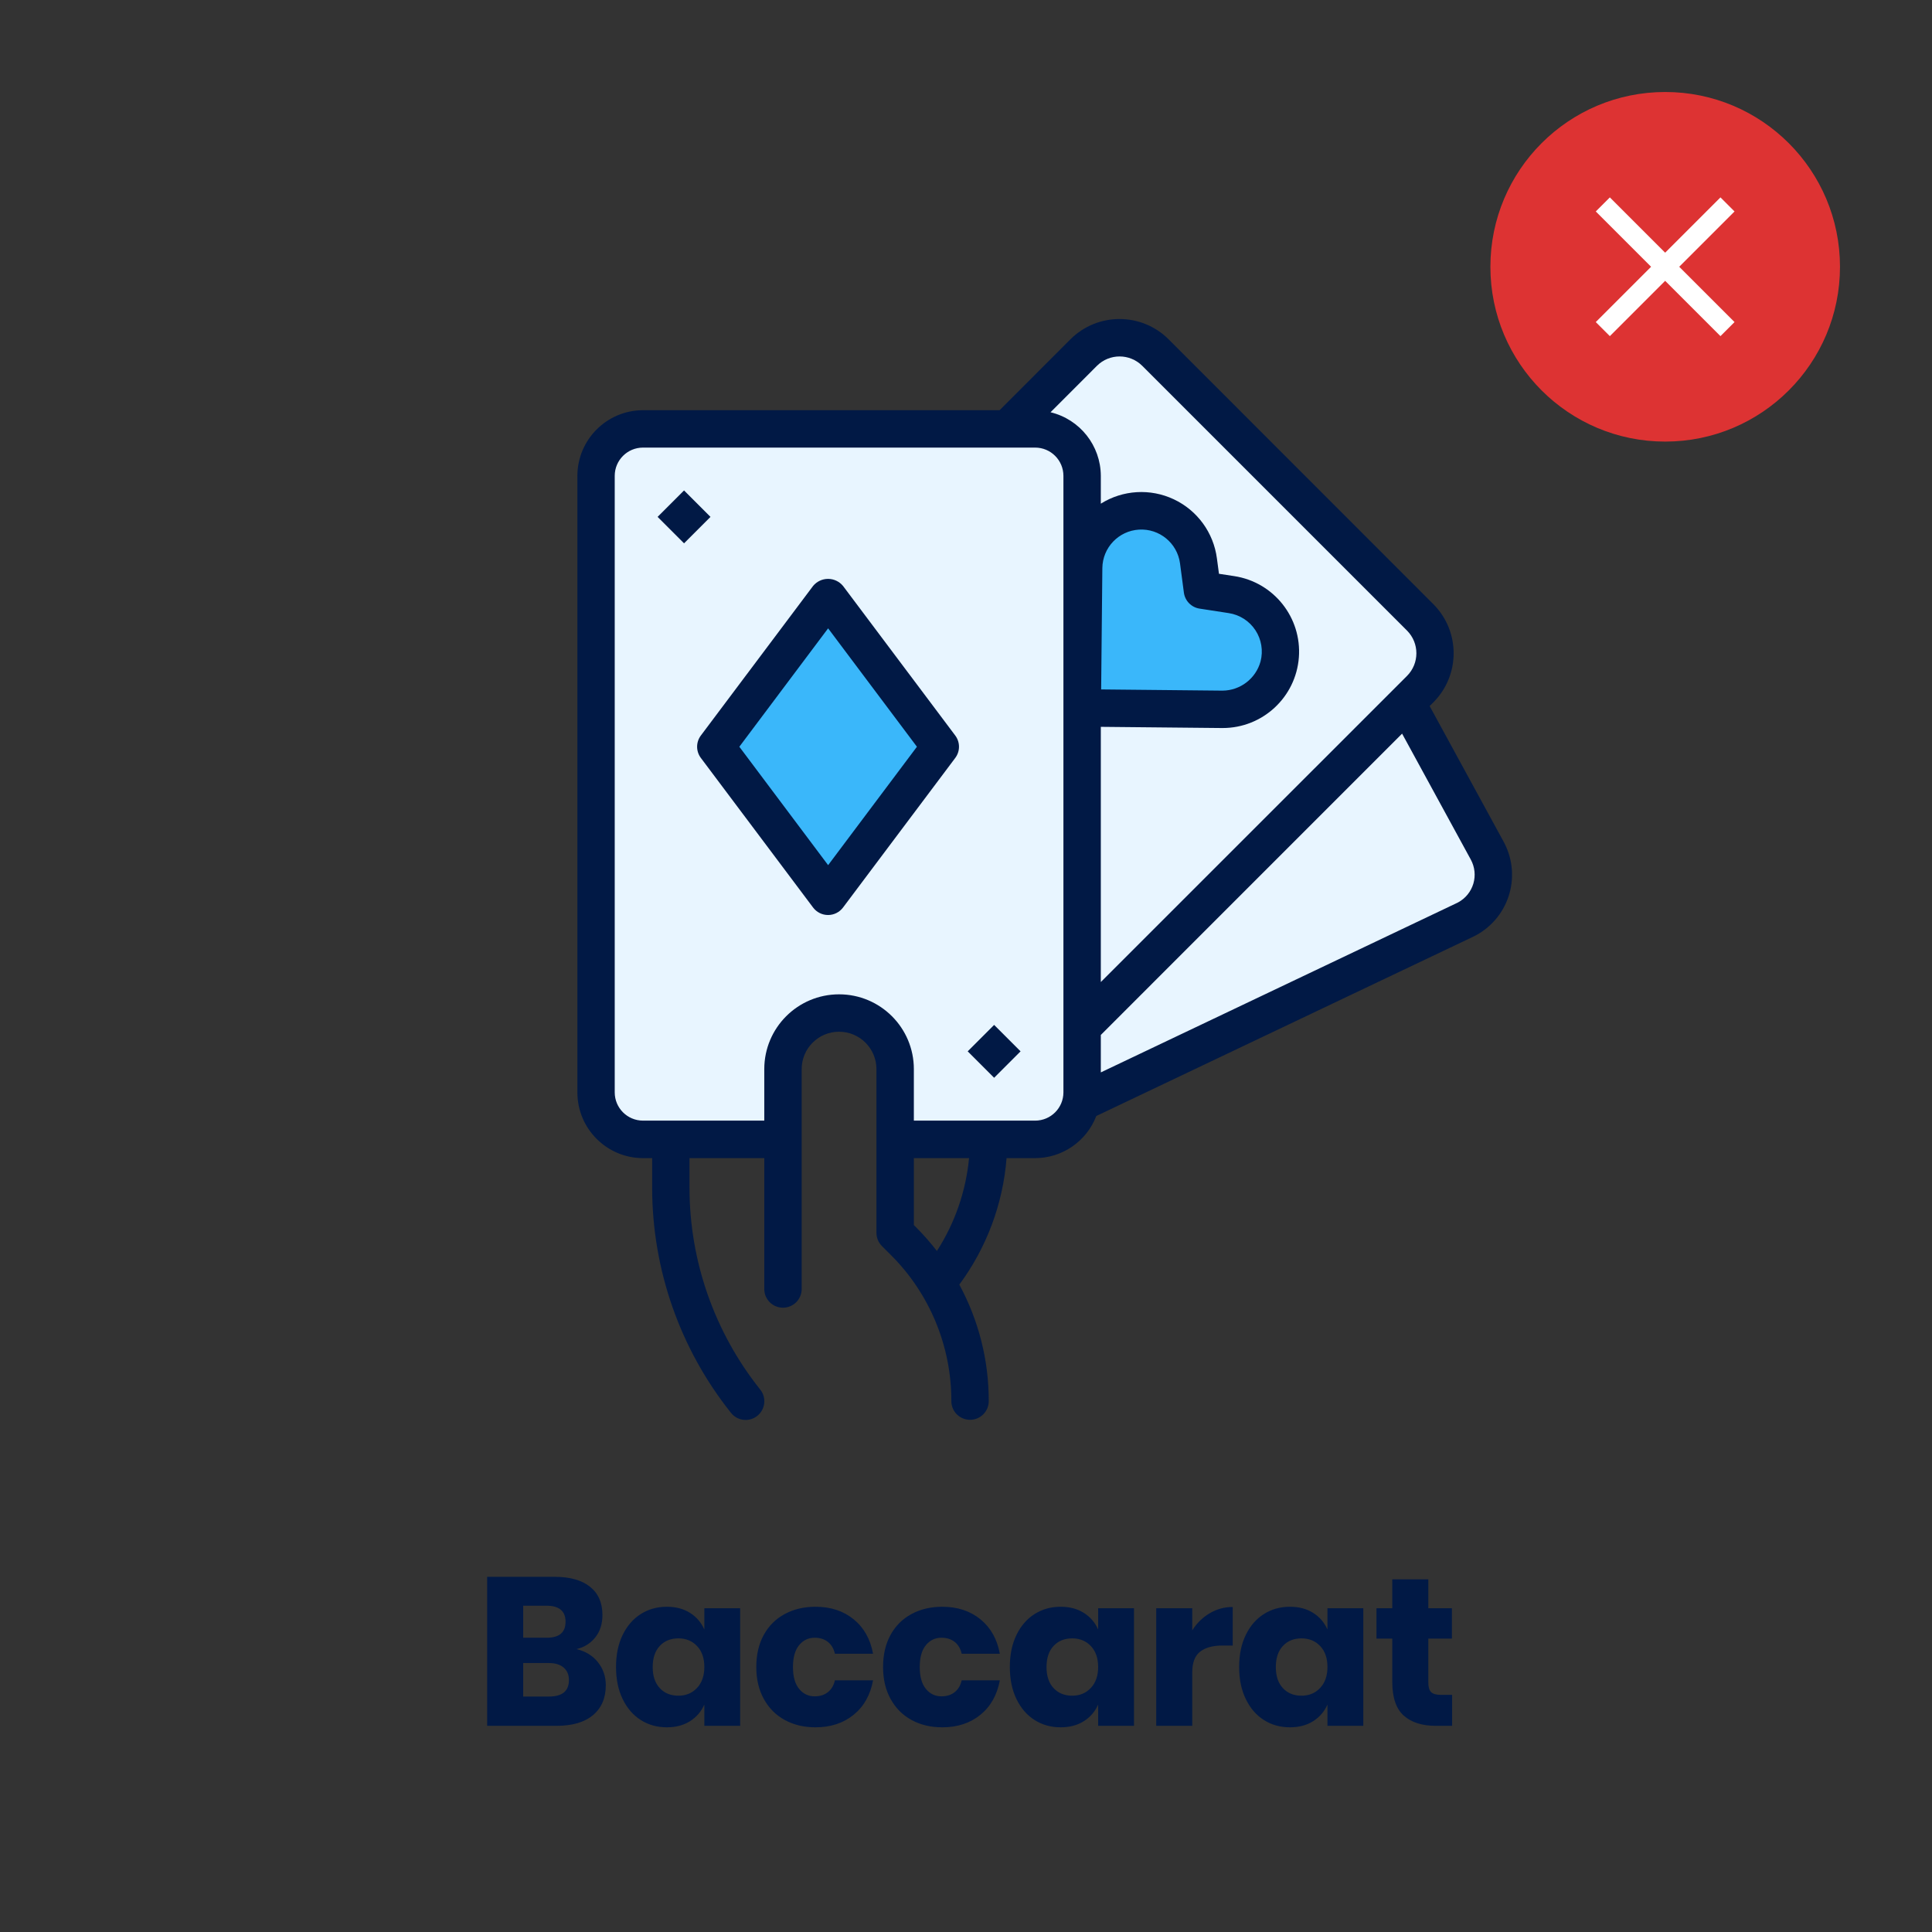 <?xml version="1.0" encoding="UTF-8"?>
<svg width="110px" height="110px" viewBox="0 0 110 110" version="1.1" xmlns="http://www.w3.org/2000/svg" xmlns:xlink="http://www.w3.org/1999/xlink">
    <rect x="0" y="0" width="110" height="110" fill="#333333" stroke="none"/>
    <!-- Generator: Sketch 63.1 (92452) - https://sketch.com -->
    <title>baccarat-nietbeschikbaar</title>
    <desc>Created with Sketch.</desc>
    <defs>
        <rect id="path-1" x="0" y="0" width="110" height="110" rx="6"></rect>
        <rect id="path-3" x="0.954" y="0.955" width="69.143" height="69.143"></rect>
    </defs>
    <g id="Hb-icons" stroke="none" stroke-width="1" fill="none" fill-rule="evenodd">
        <g id="baccarat-nietbeschikbaar">
            <g id="Scientific_Games_Logo-640x426">
                <mask id="mask-2" fill="white">
                    <use xlink:href="#path-1"></use>
                </mask>
                <g id="Mask"></g>
                <g id="Group-12" mask="url(#mask-2)">
                    <g transform="translate(84.857, 5.238)">
                        <g>
                            <circle id="Ellipse_119" fill="#DD3333" fill-rule="nonzero" cx="9.952" cy="9.952" r="9.952"></circle>
                            <polygon id="" fill="#FFFFFF" fill-rule="nonzero" points="13.099 13.9 13.9 13.099 10.751 9.95 13.9 6.801 13.099 6 9.95 9.149 6.801 6 6 6.801 9.149 9.95 6 13.099 6.801 13.9 9.95 10.751"></polygon>
                        </g>
                    </g>
                </g>
                <path d="M31.684,98.262 C32.588,98.262 33.282,98.058 33.766,97.65 C34.25,97.242 34.492,96.674 34.492,95.946 C34.492,95.45 34.342,95.014 34.042,94.638 C33.742,94.262 33.336,94.014 32.824,93.894 C33.264,93.79 33.62,93.568 33.892,93.228 C34.164,92.888 34.3,92.462 34.3,91.95 C34.3,91.254 34.064,90.718 33.592,90.342 C33.12,89.966 32.452,89.778 31.588,89.778 L31.588,89.778 L27.736,89.778 L27.736,98.262 L31.684,98.262 Z M31.132,93.246 L29.788,93.246 L29.788,91.422 L31.108,91.422 C31.836,91.422 32.2,91.726 32.2,92.334 C32.2,92.942 31.844,93.246 31.132,93.246 L31.132,93.246 Z M31.252,96.594 L29.788,96.594 L29.788,94.686 L31.24,94.686 C31.608,94.686 31.892,94.772 32.092,94.944 C32.292,95.116 32.392,95.354 32.392,95.658 C32.392,96.282 32.012,96.594 31.252,96.594 L31.252,96.594 Z M37.966,98.346 C38.478,98.346 38.918,98.23 39.286,97.998 C39.654,97.766 39.926,97.45 40.102,97.05 L40.102,97.05 L40.102,98.262 L42.142,98.262 L42.142,91.566 L40.102,91.566 L40.102,92.778 C39.926,92.378 39.654,92.062 39.286,91.83 C38.918,91.598 38.478,91.482 37.966,91.482 C37.414,91.482 36.92,91.62 36.484,91.896 C36.048,92.172 35.704,92.568 35.452,93.084 C35.2,93.6 35.074,94.21 35.074,94.914 C35.074,95.61 35.2,96.218 35.452,96.738 C35.704,97.258 36.048,97.656 36.484,97.932 C36.92,98.208 37.414,98.346 37.966,98.346 Z M38.626,96.546 C38.186,96.546 37.832,96.402 37.564,96.114 C37.296,95.826 37.162,95.426 37.162,94.914 C37.162,94.402 37.296,94.002 37.564,93.714 C37.832,93.426 38.186,93.282 38.626,93.282 C39.058,93.282 39.412,93.428 39.688,93.72 C39.964,94.012 40.102,94.41 40.102,94.914 C40.102,95.41 39.964,95.806 39.688,96.102 C39.412,96.398 39.058,96.546 38.626,96.546 Z M46.432,98.346 C47.296,98.346 48.02,98.108 48.604,97.632 C49.188,97.156 49.556,96.502 49.708,95.67 L49.708,95.67 L47.536,95.67 C47.472,95.958 47.34,96.182 47.14,96.342 C46.94,96.502 46.688,96.582 46.384,96.582 C46.024,96.582 45.728,96.44 45.496,96.156 C45.264,95.872 45.148,95.458 45.148,94.914 C45.148,94.37 45.264,93.956 45.496,93.672 C45.728,93.388 46.024,93.246 46.384,93.246 C46.688,93.246 46.94,93.326 47.14,93.486 C47.34,93.646 47.472,93.87 47.536,94.158 L47.536,94.158 L49.708,94.158 C49.556,93.326 49.188,92.672 48.604,92.196 C48.02,91.72 47.296,91.482 46.432,91.482 C45.776,91.482 45.192,91.62 44.68,91.896 C44.168,92.172 43.77,92.568 43.486,93.084 C43.202,93.6 43.06,94.21 43.06,94.914 C43.06,95.61 43.204,96.218 43.492,96.738 C43.78,97.258 44.178,97.656 44.686,97.932 C45.194,98.208 45.776,98.346 46.432,98.346 Z M53.65,98.346 C54.514,98.346 55.238,98.108 55.822,97.632 C56.406,97.156 56.774,96.502 56.926,95.67 L56.926,95.67 L54.754,95.67 C54.69,95.958 54.558,96.182 54.358,96.342 C54.158,96.502 53.906,96.582 53.602,96.582 C53.242,96.582 52.946,96.44 52.714,96.156 C52.482,95.872 52.366,95.458 52.366,94.914 C52.366,94.37 52.482,93.956 52.714,93.672 C52.946,93.388 53.242,93.246 53.602,93.246 C53.906,93.246 54.158,93.326 54.358,93.486 C54.558,93.646 54.69,93.87 54.754,94.158 L54.754,94.158 L56.926,94.158 C56.774,93.326 56.406,92.672 55.822,92.196 C55.238,91.72 54.514,91.482 53.65,91.482 C52.994,91.482 52.41,91.62 51.898,91.896 C51.386,92.172 50.988,92.568 50.704,93.084 C50.42,93.6 50.278,94.21 50.278,94.914 C50.278,95.61 50.422,96.218 50.71,96.738 C50.998,97.258 51.396,97.656 51.904,97.932 C52.412,98.208 52.994,98.346 53.65,98.346 Z M60.388,98.346 C60.9,98.346 61.34,98.23 61.708,97.998 C62.076,97.766 62.348,97.45 62.524,97.05 L62.524,97.05 L62.524,98.262 L64.564,98.262 L64.564,91.566 L62.524,91.566 L62.524,92.778 C62.348,92.378 62.076,92.062 61.708,91.83 C61.34,91.598 60.9,91.482 60.388,91.482 C59.836,91.482 59.342,91.62 58.906,91.896 C58.47,92.172 58.126,92.568 57.874,93.084 C57.622,93.6 57.496,94.21 57.496,94.914 C57.496,95.61 57.622,96.218 57.874,96.738 C58.126,97.258 58.47,97.656 58.906,97.932 C59.342,98.208 59.836,98.346 60.388,98.346 Z M61.048,96.546 C60.608,96.546 60.254,96.402 59.986,96.114 C59.718,95.826 59.584,95.426 59.584,94.914 C59.584,94.402 59.718,94.002 59.986,93.714 C60.254,93.426 60.608,93.282 61.048,93.282 C61.48,93.282 61.834,93.428 62.11,93.72 C62.386,94.012 62.524,94.41 62.524,94.914 C62.524,95.41 62.386,95.806 62.11,96.102 C61.834,96.398 61.48,96.546 61.048,96.546 Z M67.882,98.262 L67.882,95.214 C67.882,94.662 68.032,94.27 68.332,94.038 C68.632,93.806 69.054,93.69 69.598,93.69 L69.598,93.69 L70.186,93.69 L70.186,91.494 C69.714,91.494 69.276,91.614 68.872,91.854 C68.468,92.094 68.138,92.418 67.882,92.826 L67.882,92.826 L67.882,91.566 L65.83,91.566 L65.83,98.262 L67.882,98.262 Z M73.444,98.346 C73.956,98.346 74.396,98.23 74.764,97.998 C75.132,97.766 75.404,97.45 75.58,97.05 L75.58,97.05 L75.58,98.262 L77.62,98.262 L77.62,91.566 L75.58,91.566 L75.58,92.778 C75.404,92.378 75.132,92.062 74.764,91.83 C74.396,91.598 73.956,91.482 73.444,91.482 C72.892,91.482 72.398,91.62 71.962,91.896 C71.526,92.172 71.182,92.568 70.93,93.084 C70.678,93.6 70.552,94.21 70.552,94.914 C70.552,95.61 70.678,96.218 70.93,96.738 C71.182,97.258 71.526,97.656 71.962,97.932 C72.398,98.208 72.892,98.346 73.444,98.346 Z M74.104,96.546 C73.664,96.546 73.31,96.402 73.042,96.114 C72.774,95.826 72.64,95.426 72.64,94.914 C72.64,94.402 72.774,94.002 73.042,93.714 C73.31,93.426 73.664,93.282 74.104,93.282 C74.536,93.282 74.89,93.428 75.166,93.72 C75.442,94.012 75.58,94.41 75.58,94.914 C75.58,95.41 75.442,95.806 75.166,96.102 C74.89,96.398 74.536,96.546 74.104,96.546 Z M82.678,98.262 L82.678,96.498 L82.03,96.498 C81.774,96.498 81.592,96.446 81.484,96.342 C81.376,96.238 81.322,96.054 81.322,95.79 L81.322,95.79 L81.322,93.294 L82.666,93.294 L82.666,91.566 L81.322,91.566 L81.322,89.922 L79.27,89.922 L79.27,91.566 L78.37,91.566 L78.37,93.294 L79.27,93.294 L79.27,95.754 C79.27,96.65 79.488,97.292 79.924,97.68 C80.36,98.068 80.97,98.262 81.754,98.262 L81.754,98.262 L82.678,98.262 Z" id="Baccarat" fill="#011945" fill-rule="nonzero" mask="url(#mask-2)"></path>
                <g id="Mask_Group_25-Clipped" mask="url(#mask-2)">
                    <g transform="translate(19.905, 13.619)">
                        <mask id="mask-4" fill="white">
                            <use xlink:href="#path-3"></use>
                        </mask>
                        <g id="Rectangle_657" stroke="none" fill="none"></g>
                        <g id="Mask_Group_25" stroke="none" stroke-width="1" fill="none" fill-rule="evenodd" mask="url(#mask-4)">
                            <g transform="translate(12.429, 4.501)">
                                <polygon id="Path-47" fill="#E8F5FF" points="2.07 7.364 2.07 45.684 6.679 46.673 11.835 46.673 12.557 41.806 13.729 39.696 16.758 39.696 18.692 41.256 18.692 46.673 28.213 46.673 29.474 44.467 51.627 33.294 52.523 30.999 47.569 22.183 49.075 18.519 48.31 16.616 31.917 0.803 30.342 1.342 25.773 5.567 19.182 6.362 3.813 6.362"></polygon>
                                <polygon id="Path_821" fill="#3AB7FA" points="8.758 24.168 14.834 16.386 21.045 24.168 14.834 32.54"></polygon>
                                <g id="cards" stroke-width="1" fill="none" transform="translate(0.537, 0)">
                                    <g id="Group_1286">
                                        <g id="Group_1285">
                                            <polygon id="Path_822" fill="#3AB7FA" points="28.936 12.897 28.936 22.183 37.775 22.183 40.168 19.802 39.742 17.015 37.776 15.548 35.471 15.548 35.471 12.897 33.044 10.906 30.926 10.906"></polygon>
                                            <path d="M52.803,29.926 C52.782,29.885 52.761,29.844 52.739,29.803 L48.527,22.08 L48.736,21.871 C50.279,20.325 50.279,17.823 48.736,16.277 L33.666,1.2 C32.121,-0.342 29.619,-0.342 28.073,1.2 L24.042,5.235 L3.736,5.235 C1.675,5.241 0.007,6.911 0.003,8.971 L0.003,44.078 C0.004,46.141 1.673,47.814 3.736,47.819 L4.26,47.819 L4.26,49.522 C4.266,54.176 5.849,58.689 8.751,62.326 C9.118,62.786 9.788,62.86 10.247,62.493 C10.706,62.125 10.781,61.455 10.413,60.996 C7.811,57.736 6.391,53.689 6.386,49.517 L6.386,47.819 L10.644,47.819 L10.644,55.271 C10.644,55.859 11.12,56.335 11.708,56.335 C12.296,56.335 12.773,55.859 12.773,55.271 L12.773,42.751 C12.773,41.575 13.726,40.622 14.901,40.622 C16.077,40.622 17.03,41.575 17.03,42.751 L17.03,52.074 C17.031,52.357 17.144,52.628 17.344,52.827 L17.838,53.32 C20.057,55.525 21.302,58.526 21.295,61.654 C21.295,62.242 21.771,62.718 22.359,62.718 C22.947,62.718 23.424,62.242 23.424,61.654 C23.429,59.338 22.852,57.057 21.748,55.021 C23.302,52.921 24.235,50.425 24.439,47.819 L26.069,47.819 C27.612,47.815 28.995,46.862 29.547,45.421 L51.049,35.192 C51.981,34.727 52.689,33.911 53.018,32.923 C53.347,31.935 53.27,30.856 52.803,29.926 Z M20.472,53.106 C20.122,52.652 19.745,52.22 19.342,51.813 L19.16,51.63 L19.16,47.819 L22.303,47.819 C22.124,49.703 21.496,51.516 20.472,53.106 L20.472,53.106 Z M27.676,44.077 C27.674,44.964 26.956,45.682 26.069,45.684 L19.16,45.684 L19.16,42.751 C19.16,40.399 17.254,38.493 14.902,38.493 C12.55,38.493 10.644,40.399 10.644,42.751 L10.644,45.684 L3.736,45.684 C2.849,45.682 2.13,44.964 2.129,44.077 L2.129,8.971 C2.13,8.084 2.849,7.366 3.736,7.364 L26.069,7.364 C26.956,7.366 27.674,8.084 27.676,8.971 L27.676,44.077 Z M26.943,5.351 L29.583,2.709 C30.296,1.997 31.451,1.997 32.165,2.709 L47.238,17.782 C47.95,18.495 47.95,19.651 47.238,20.364 L29.805,37.793 L29.805,23.263 L36.702,23.331 L36.745,23.331 C39.019,23.33 40.908,21.578 41.081,19.311 C41.253,17.044 39.651,15.027 37.403,14.682 L36.532,14.549 L36.415,13.675 C36.224,12.209 35.3,10.94 33.962,10.309 C32.625,9.678 31.058,9.772 29.805,10.557 L29.805,8.971 C29.798,7.249 28.615,5.754 26.94,5.352 L26.943,5.351 Z M29.824,21.133 L29.892,14.225 C29.905,13.061 30.815,12.105 31.977,12.034 C33.139,11.963 34.159,12.801 34.314,13.955 L34.534,15.619 C34.596,16.089 34.96,16.461 35.428,16.532 L37.09,16.788 C37.711,16.883 38.262,17.237 38.607,17.762 C38.952,18.287 39.058,18.934 38.899,19.542 C38.629,20.519 37.742,21.198 36.727,21.202 L29.824,21.133 Z M50.15,33.257 L50.118,33.274 L29.805,42.938 L29.805,40.806 L46.958,23.65 L50.871,30.822 C51.099,31.241 51.151,31.733 51.016,32.19 C50.88,32.646 50.569,33.03 50.15,33.257 Z" id="Path_823" fill="#011945"></path>
                                        </g>
                                    </g>
                                    <g id="Group_1288" transform="translate(5.78, 14.839)" fill="#011945" fill-rule="nonzero">
                                        <g id="Group_1287">
                                            <path d="M15.737,8.918 L9.347,0.402 C9.137,0.148 8.825,0 8.495,0 C8.165,0 7.853,0.148 7.643,0.402 L1.253,8.918 C0.969,9.297 0.969,9.817 1.253,10.195 L7.643,18.712 C7.844,18.98 8.16,19.138 8.495,19.138 C8.83,19.138 9.146,18.98 9.347,18.712 L15.737,10.195 C16.021,9.817 16.021,9.297 15.737,8.918 Z M8.499,16.299 L3.444,9.557 L8.499,2.816 L13.555,9.557 L8.499,16.299 Z" id="Path_824"></path>
                                        </g>
                                    </g>
                                    <g id="Group_1290" transform="translate(4.57, 9.804)" fill="#011945" fill-rule="nonzero">
                                        <g id="Group_1289">
                                            <polygon id="Path_825" transform="translate(1.505, 1.505) rotate(-45) translate(-1.505, -1.505) " points="0.441 0.441 2.57 0.441 2.57 2.57 0.441 2.57"></polygon>
                                        </g>
                                    </g>
                                    <g id="Group_1292" transform="translate(22.225, 40.234)" fill="#011945" fill-rule="nonzero">
                                        <g id="Group_1291">
                                            <polygon id="Path_826" transform="translate(1.505, 1.505) rotate(-45) translate(-1.505, -1.505) " points="0.441 0.441 2.57 0.441 2.57 2.57 0.441 2.57"></polygon>
                                        </g>
                                    </g>
                                </g>
                            </g>
                        </g>
                    </g>
                </g>
            </g>
        </g>
    </g>
</svg>